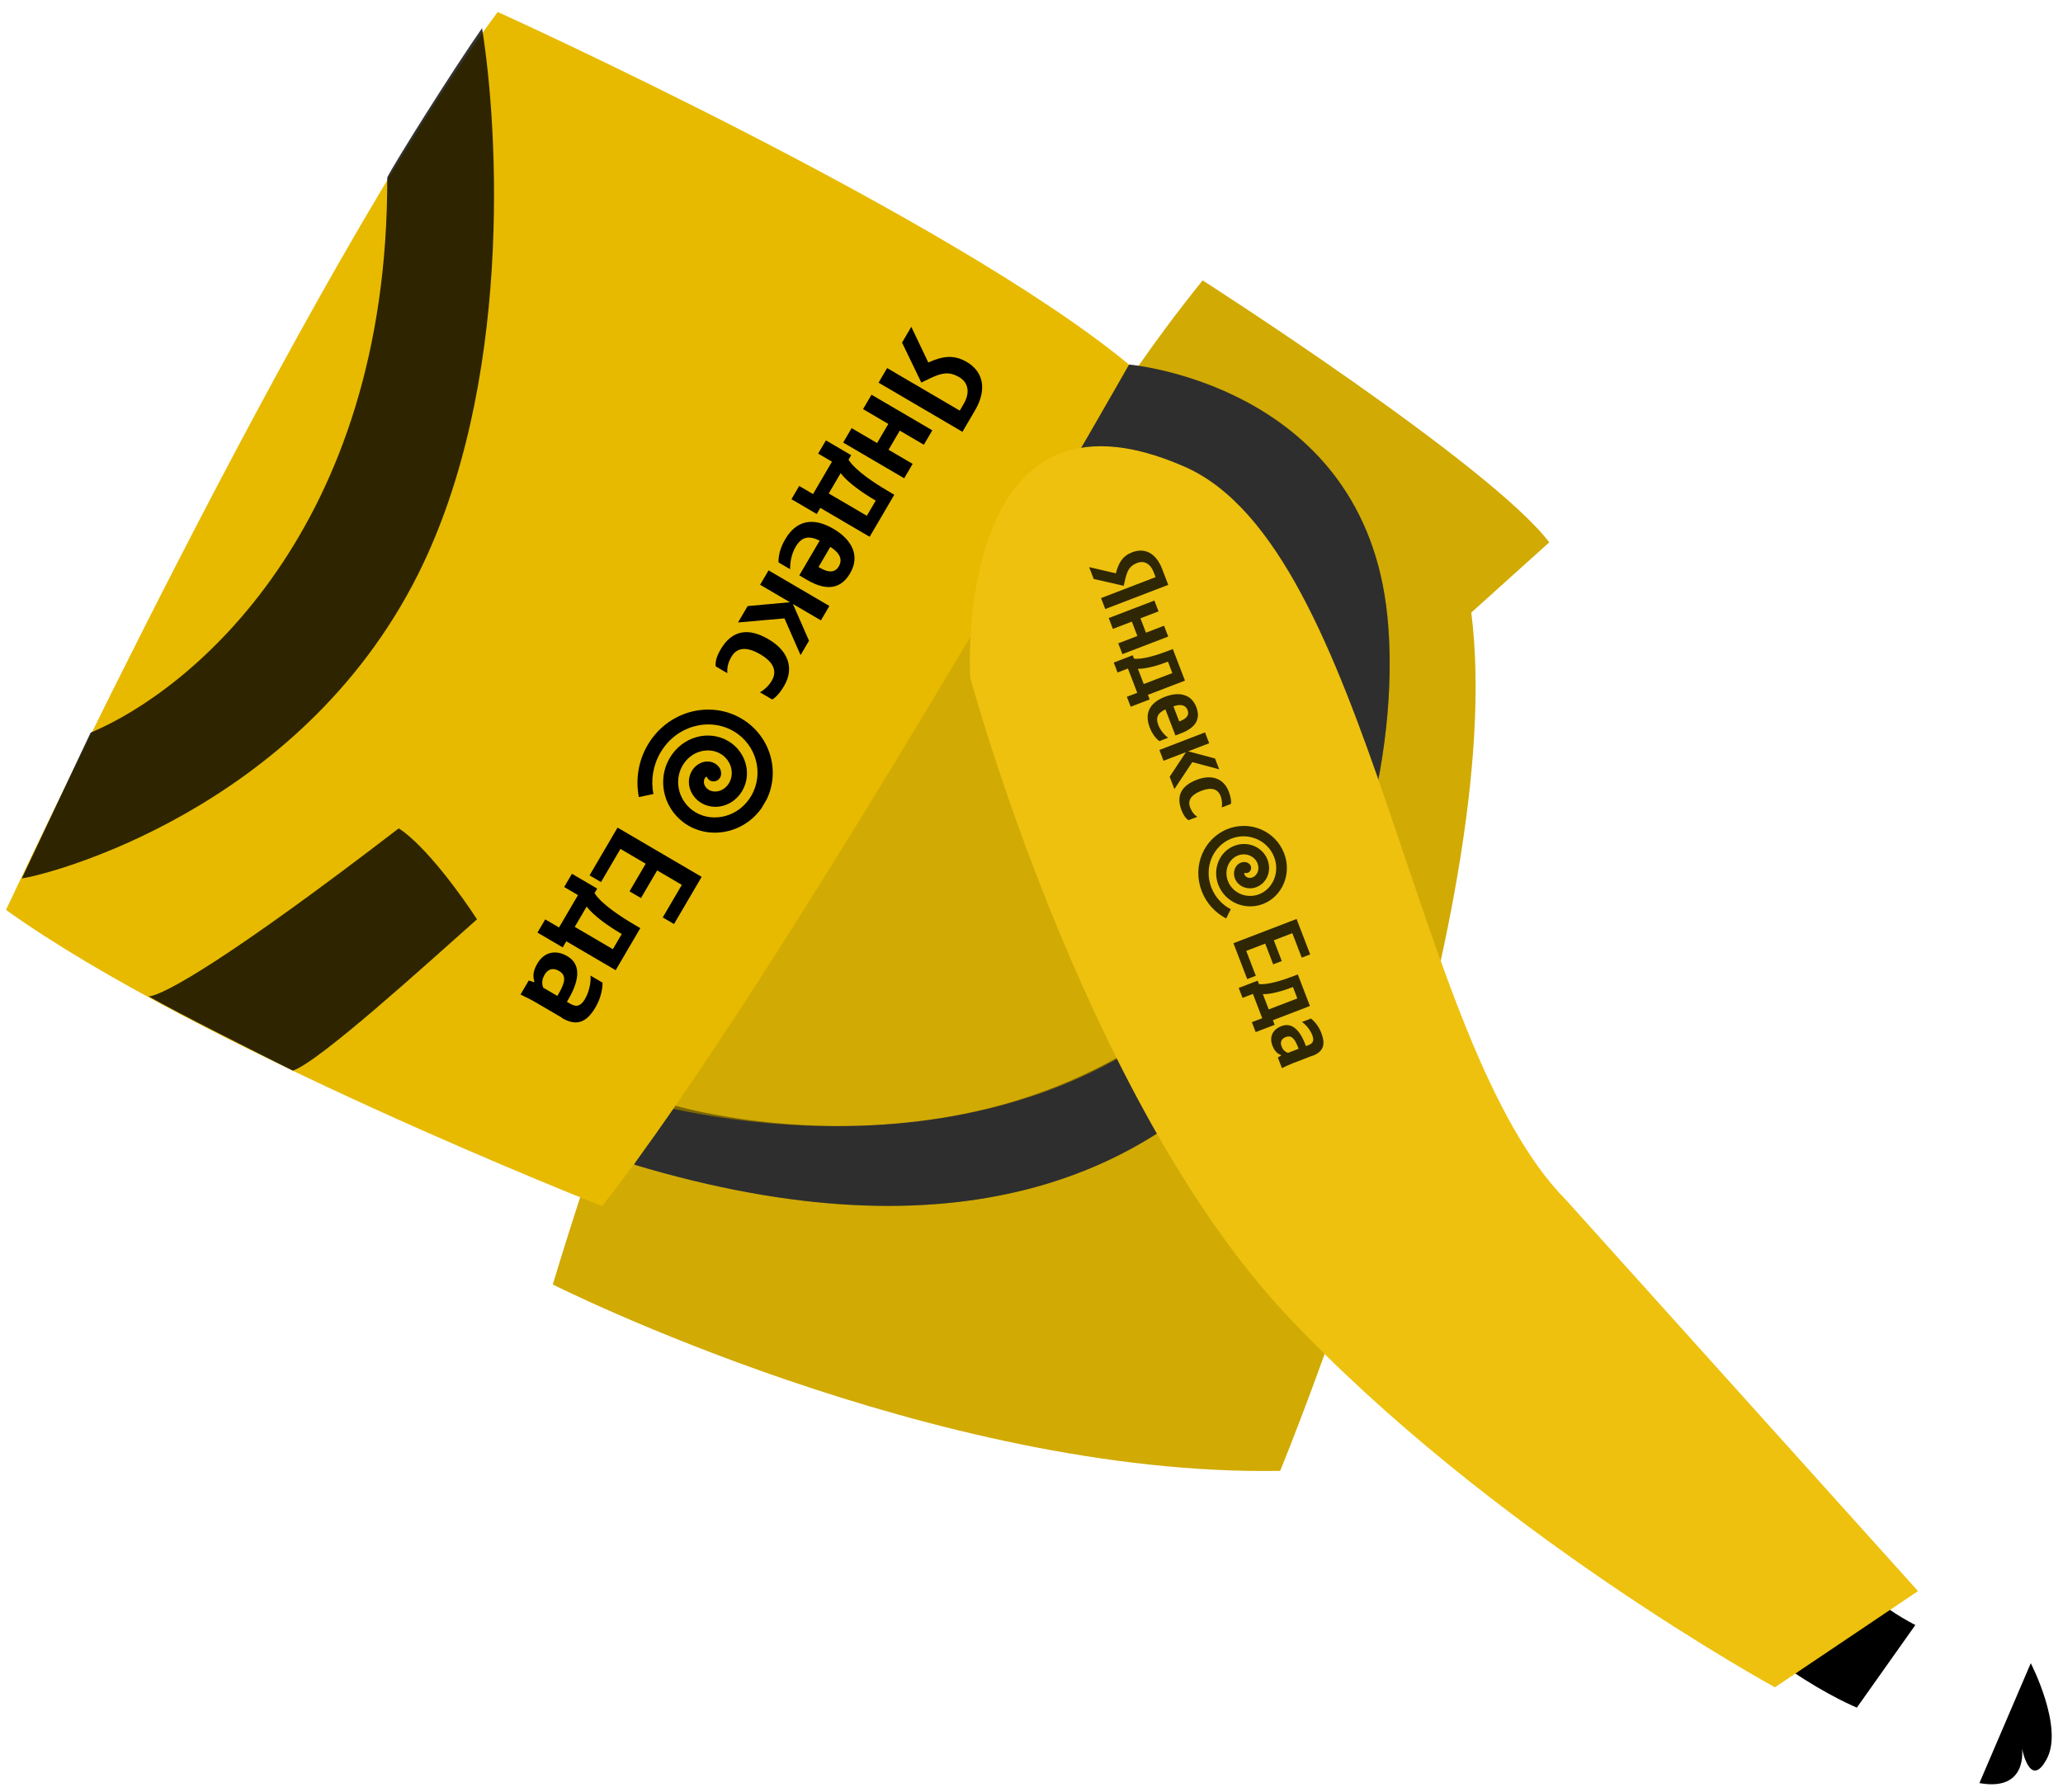 <?xml version="1.0" encoding="UTF-8"?> <svg xmlns="http://www.w3.org/2000/svg" width="236" height="205" viewBox="0 0 236 205" fill="none"><g clip-path="url(#clip0_19_122)"><path d="M177.229 62.053C170.409 53.11 137.576 32.081 137.576 32.081C131.631 39.489 127.848 45.255 125.563 49.129C101.776 57.533 80.916 88.518 63.239 146.966C63.239 146.966 106.886 168.98 146.442 168.292C146.442 168.292 172.705 104.701 168.309 70.087L177.229 62.053Z" fill="#E7BA00"></path><path opacity="0.1" d="M177.229 62.053C170.409 53.11 137.576 32.081 137.576 32.081C131.631 39.489 127.848 45.255 125.563 49.129C101.776 57.533 80.916 88.518 63.239 146.966C63.239 146.966 106.886 168.98 146.442 168.292C146.442 168.292 172.705 104.701 168.309 70.087L177.229 62.053Z" fill="#111823"></path><path d="M129.155 41.715C129.155 41.715 155.23 43.926 158.564 69.259C161.897 94.592 145.897 155.259 72.564 133.259L73.231 125.926C73.231 125.926 114.564 138.593 140.564 111.259C166.564 83.926 119.231 48.592 119.231 48.592L129.155 41.715Z" fill="#4C4C4C"></path><path opacity="0.4" d="M129.155 41.715C129.155 41.715 155.23 43.926 158.564 69.259C161.897 94.592 145.897 155.259 72.564 133.259L76.961 126.429C76.961 126.429 114.375 137.756 140.564 111.259C167.083 84.429 121.24 52.459 121.24 52.459L129.155 41.715Z" fill="black"></path><path d="M68.881 138.002C68.881 138.002 22.516 119.779 0.686 104.106C0.686 104.106 35.134 30.606 56.939 1.37C56.939 1.37 108.79 24.855 129.156 41.717C129.155 41.715 88.946 112.606 68.881 138.002Z" fill="#E7BA00"></path><g clip-path="url(#clip1_19_122)"><path d="M101.483 42.113L100.504 43.784L110.101 49.407L111.53 46.969C112.959 44.53 112.471 42.515 110.597 41.417C109.107 40.544 107.839 40.741 106.194 41.476L104.249 37.394L103.19 39.2L105.397 43.769L106.451 43.264C107.746 42.658 108.579 42.479 109.731 43.154C110.747 43.749 111.024 44.882 110.23 46.237L109.793 46.982L101.483 42.113ZM82.441 74.303C81.991 75.071 81.809 75.692 81.877 76.248L83.21 77.028C83.154 76.45 83.265 75.847 83.675 75.147C84.363 73.973 85.544 74.028 86.989 74.875C88.502 75.761 88.926 76.798 88.291 77.882C87.921 78.514 87.324 79.014 86.936 79.212L88.336 80.032C88.737 79.812 89.23 79.282 89.707 78.469C90.937 76.369 90.059 74.398 87.959 73.168C85.624 71.769 83.737 72.09 82.441 74.303ZM89.061 64.35L90.394 65.13C90.359 64.412 90.546 63.369 91.009 62.579C91.71 61.382 92.539 61.261 93.766 61.859L91.438 65.833L92.318 66.349C94.735 67.765 96.282 67.246 97.248 65.597C98.426 63.588 97.446 61.74 95.346 60.509C92.93 59.093 91.054 59.602 89.824 61.702C89.215 62.741 89.036 63.668 89.061 64.35ZM104.403 53.076L101.648 51.462L102.931 49.271L105.686 50.885L106.652 49.237L99.697 45.162L98.731 46.81L101.622 48.504L100.338 50.694L97.425 48.987L96.459 50.636L103.437 54.724L104.403 53.076ZM93.416 58.833L93.84 58.11L99.485 61.418L102.303 56.608L101.716 56.264C100.022 55.272 97.876 53.862 97.068 52.6L97.372 52.081L94.482 50.387L93.595 51.9L95.176 52.826L93.006 56.53L91.425 55.603L90.539 57.116L93.429 58.81L93.416 58.833ZM85.527 69.347L84.429 71.221L89.738 70.752L91.582 74.957L92.548 73.309L90.704 69.104L93.911 70.983L94.877 69.334L87.921 65.259L86.956 66.908L90.365 68.906L85.527 69.347ZM95.952 64.808C95.475 65.621 94.652 65.472 93.772 64.956L93.636 64.877L94.986 62.573C96.088 63.28 96.415 64.017 95.952 64.808ZM94.805 56.462L96.168 54.136C96.965 55.209 98.76 56.443 99.979 57.157L100.182 57.276L99.164 59.015L94.805 56.462Z" fill="black"></path><path d="M74.749 90.848C74.431 89.266 74.697 87.571 75.557 86.104C77.382 82.987 81.175 82.055 83.93 83.669C86.527 85.19 87.432 88.511 85.937 91.063C84.521 93.48 81.615 94.143 79.583 92.952C77.686 91.841 77.014 89.415 78.086 87.585C79.078 85.892 81.067 85.449 82.421 86.243C83.641 86.957 84.056 88.475 83.408 89.581C82.826 90.575 81.746 90.761 81.091 90.378C80.526 90.047 80.403 89.429 80.628 89.045C80.707 88.909 80.757 88.877 80.828 88.859C80.92 89.064 81.084 89.251 81.3 89.347C81.746 89.518 82.229 89.315 82.422 88.882C82.575 88.517 82.459 88.146 82.367 87.94C82.23 87.708 82.044 87.508 81.796 87.363C80.825 86.794 79.663 87.327 79.147 88.207C78.393 89.495 78.953 91.127 80.24 91.881C81.821 92.807 83.902 92.207 84.907 90.49C86.072 88.503 85.291 85.953 83.304 84.788C81.046 83.465 78.047 84.287 76.618 86.725C75.03 89.435 76.045 92.881 78.732 94.456C81.622 96.149 85.571 95.156 87.437 91.972C89.434 88.562 88.222 84.212 84.812 82.214C81.177 80.084 76.365 81.36 74.089 85.244C73.004 87.095 72.698 89.222 73.083 91.206L74.749 90.848Z" fill="black"></path><path d="M80.266 100.329L70.646 94.692L67.444 100.157L68.754 100.924L70.976 97.131L73.867 98.824L72.014 101.986L73.324 102.753L75.177 99.592L77.999 101.246L75.816 104.972L77.103 105.726L80.266 100.329Z" fill="black"></path><path d="M64.361 108.421L64.784 107.699L70.43 111.007L73.248 106.197L72.661 105.853C70.967 104.86 68.82 103.451 68.013 102.189L68.317 101.67L65.427 99.976L64.54 101.489L66.121 102.415L63.951 106.119L62.37 105.192L61.484 106.705L64.374 108.399L64.361 108.421ZM65.75 106.05L67.113 103.725C67.91 104.798 69.705 106.032 70.924 106.746L71.127 106.865L70.108 108.604L65.75 106.05Z" fill="black"></path><path d="M64.283 116.475C65.977 117.467 67.112 116.98 68.131 115.241C68.766 114.157 68.93 113.1 68.927 112.432L67.55 111.625C67.624 112.275 67.43 113.435 66.927 114.293C66.464 115.083 65.981 115.286 65.236 114.849L64.852 114.624L65.011 114.353C66.479 111.847 66.305 110.228 64.905 109.408C63.505 108.587 62.212 108.982 61.471 110.247C60.902 111.218 60.98 111.81 61.134 112.324L61.094 112.392C60.9 112.309 60.648 112.222 60.486 112.187L59.547 113.791C60.138 114.076 60.728 114.362 61.293 114.693L64.296 116.452L64.283 116.475ZM62.155 113.014C61.981 112.639 61.957 112.109 62.301 111.522C62.712 110.822 63.316 110.722 63.949 111.092C64.762 111.568 64.724 112.305 63.891 113.728L63.759 113.953L62.155 113.014Z" fill="black"></path></g><path d="M212.417 195.382C212.417 195.382 199.226 189.982 191.961 177.833L205.344 172.819C205.344 172.819 210.506 181.497 219.109 185.932L212.417 195.382Z" fill="black"></path><path d="M232.313 190.299C232.313 190.299 236.09 197.581 234.16 201.222C232.229 204.863 231.306 200.037 231.306 200.037C231.306 200.037 232.061 205.033 226.437 204.017L232.313 190.299Z" fill="black"></path><path d="M110.979 77.484C110.979 77.484 108.933 41.711 135.531 53.406C156.897 62.801 161.447 119.447 179.178 137.334L219.415 182.049L203.047 193.056C203.047 193.056 170.311 175.17 147.124 150.404C123.937 125.64 110.979 77.484 110.979 77.484Z" fill="#EDC10E"></path><g opacity="0.8"><path d="M125.956 68.431L126.438 69.685L133.643 66.918L132.94 65.087C132.237 63.256 130.933 62.648 129.526 63.188C128.407 63.618 127.965 64.391 127.651 65.601L124.595 64.887L125.116 66.244L128.549 67.026L128.732 66.236C128.964 65.272 129.228 64.743 130.093 64.41C130.855 64.118 131.589 64.458 131.98 65.475L132.195 66.035L125.956 68.431ZM135.157 92.696C135.379 93.272 135.637 93.64 135.968 93.844L136.968 93.46C136.631 93.239 136.352 92.918 136.15 92.393C135.811 91.511 136.353 90.895 137.438 90.478C138.574 90.042 139.319 90.261 139.632 91.075C139.814 91.55 139.827 92.089 139.765 92.385L140.816 91.982C140.871 91.669 140.797 91.172 140.563 90.562C139.958 88.985 138.509 88.608 136.933 89.213C135.163 89.873 134.519 91.034 135.157 92.696ZM132.63 84.796L133.63 84.412C133.226 84.12 132.741 83.566 132.513 82.973C132.168 82.075 132.462 81.573 133.317 81.166L134.463 84.15L135.124 83.896C136.938 83.2 137.327 82.136 136.852 80.898C136.273 79.389 134.846 79.12 133.27 79.726C131.456 80.422 130.919 81.659 131.525 83.236C131.824 84.016 132.249 84.514 132.63 84.796ZM133.163 71.596L131.095 72.39L130.463 70.746L132.532 69.952L132.056 68.714L126.835 70.719L127.31 71.957L129.48 71.124L130.112 72.768L127.925 73.608L128.4 74.845L133.638 72.834L133.163 71.596ZM131.525 80.046L131.317 79.503L135.555 77.875L134.168 74.264L133.728 74.434C132.456 74.922 130.762 75.475 129.728 75.366L129.578 74.976L127.408 75.81L127.845 76.946L129.031 76.49L130.099 79.27L128.912 79.726L129.349 80.862L131.519 80.028L131.525 80.046ZM133.807 88.876L134.348 90.283L136.394 87.202L139.472 88.024L138.996 86.786L135.919 85.965L138.326 85.04L137.851 83.802L132.629 85.808L133.104 87.045L135.664 86.062L133.807 88.876ZM135.862 81.259C136.097 81.869 135.66 82.251 134.999 82.505L134.897 82.544L134.233 80.815C135.093 80.523 135.634 80.666 135.862 81.259ZM130.841 78.265L130.171 76.519C131.098 76.552 132.544 76.114 133.46 75.762L133.612 75.704L134.113 77.009L130.841 78.265Z" fill="black"></path><path d="M140.795 104.032C139.8 103.519 138.996 102.641 138.573 101.539C137.674 99.199 138.811 96.74 140.88 95.945C142.829 95.197 145.022 96.144 145.757 98.06C146.454 99.874 145.555 101.737 144.029 102.323C142.605 102.87 140.999 102.183 140.472 100.81C139.983 99.538 140.605 98.269 141.622 97.878C142.537 97.527 143.54 97.959 143.859 98.789C144.145 99.535 143.778 100.201 143.287 100.39C142.863 100.553 142.474 100.352 142.364 100.064C142.325 99.962 142.329 99.922 142.35 99.875C142.501 99.914 142.673 99.906 142.819 99.831C143.105 99.662 143.204 99.313 143.053 99.021C142.921 98.78 142.67 98.682 142.518 98.643C142.333 98.617 142.144 98.631 141.958 98.702C141.229 98.982 141.014 99.843 141.268 100.504C141.639 101.47 142.767 101.874 143.733 101.503C144.92 101.047 145.496 99.659 145.001 98.37C144.428 96.878 142.707 96.197 141.216 96.77C139.52 97.421 138.666 99.402 139.37 101.233C140.151 103.267 142.458 104.21 144.476 103.435C146.646 102.602 147.818 100.031 146.9 97.641C145.917 95.081 143.033 93.854 140.473 94.837C137.744 95.885 136.351 99.046 137.471 101.962C138.005 103.352 139.025 104.439 140.267 105.09L140.795 104.032Z" fill="black"></path><path d="M148.324 105.148L141.102 107.921L142.677 112.024L143.66 111.646L142.567 108.798L144.737 107.965L145.648 110.338L146.631 109.961L145.72 107.587L147.839 106.773L148.913 109.571L149.88 109.2L148.324 105.148Z" fill="black"></path><path d="M145.822 117.275L145.613 116.732L149.852 115.105L148.465 111.494L148.024 111.663C146.753 112.151 145.059 112.704 144.025 112.596L143.875 112.206L141.705 113.039L142.141 114.175L143.328 113.719L144.396 116.5L143.209 116.955L143.645 118.091L145.815 117.258L145.822 117.275ZM145.138 115.495L144.468 113.749C145.395 113.782 146.841 113.343 147.756 112.991L147.909 112.933L148.41 114.238L145.138 115.495Z" fill="black"></path><path d="M150.154 120.805C151.425 120.317 151.653 119.491 151.151 118.185C150.839 117.371 150.337 116.825 149.973 116.536L148.939 116.934C149.324 117.175 149.869 117.783 150.116 118.427C150.344 119.02 150.244 119.37 149.685 119.585L149.397 119.695L149.319 119.492C148.596 117.61 147.643 117.003 146.592 117.407C145.541 117.811 145.195 118.683 145.56 119.632C145.84 120.361 146.194 120.575 146.54 120.715L146.559 120.766C146.43 120.835 146.274 120.934 146.185 121.007L146.647 122.21C147.058 122.014 147.469 121.817 147.892 121.654L150.147 120.788L150.154 120.805ZM147.356 120.46C147.077 120.392 146.78 120.175 146.611 119.734C146.409 119.209 146.616 118.837 147.091 118.655C147.701 118.421 148.084 118.76 148.495 119.828L148.56 119.997L147.356 120.46Z" fill="black"></path></g><path opacity="0.8" d="M10.368 83.821L2.496 100.503C5.47 100.108 34.253 92.754 47.813 65.733C58.661 44.117 57.035 14.91 55.146 3.223C51.895 7.859 45.094 18.682 44.3 20.3C44.412 60.637 21.682 79.124 10.368 83.821Z" fill="black"></path><path opacity="0.8" d="M45.618 94.775C26.579 109.409 18.674 113.946 17 114C20.5 116 29.5 120.5 33.5 122.5L33.5 122.5C36.5 121.5 48.55 110.526 54.566 105.187C52.872 102.554 48.709 96.785 45.618 94.775Z" fill="black"></path></g><defs><clipPath id="clip0_19_122"><rect width="235" height="204" fill="white" transform="translate(0.537 0.538)"></rect></clipPath><clipPath id="clip1_19_122"><rect width="88.54" height="14.918" fill="white" transform="translate(115.517 43.996) rotate(120.367)"></rect></clipPath></defs></svg> 
